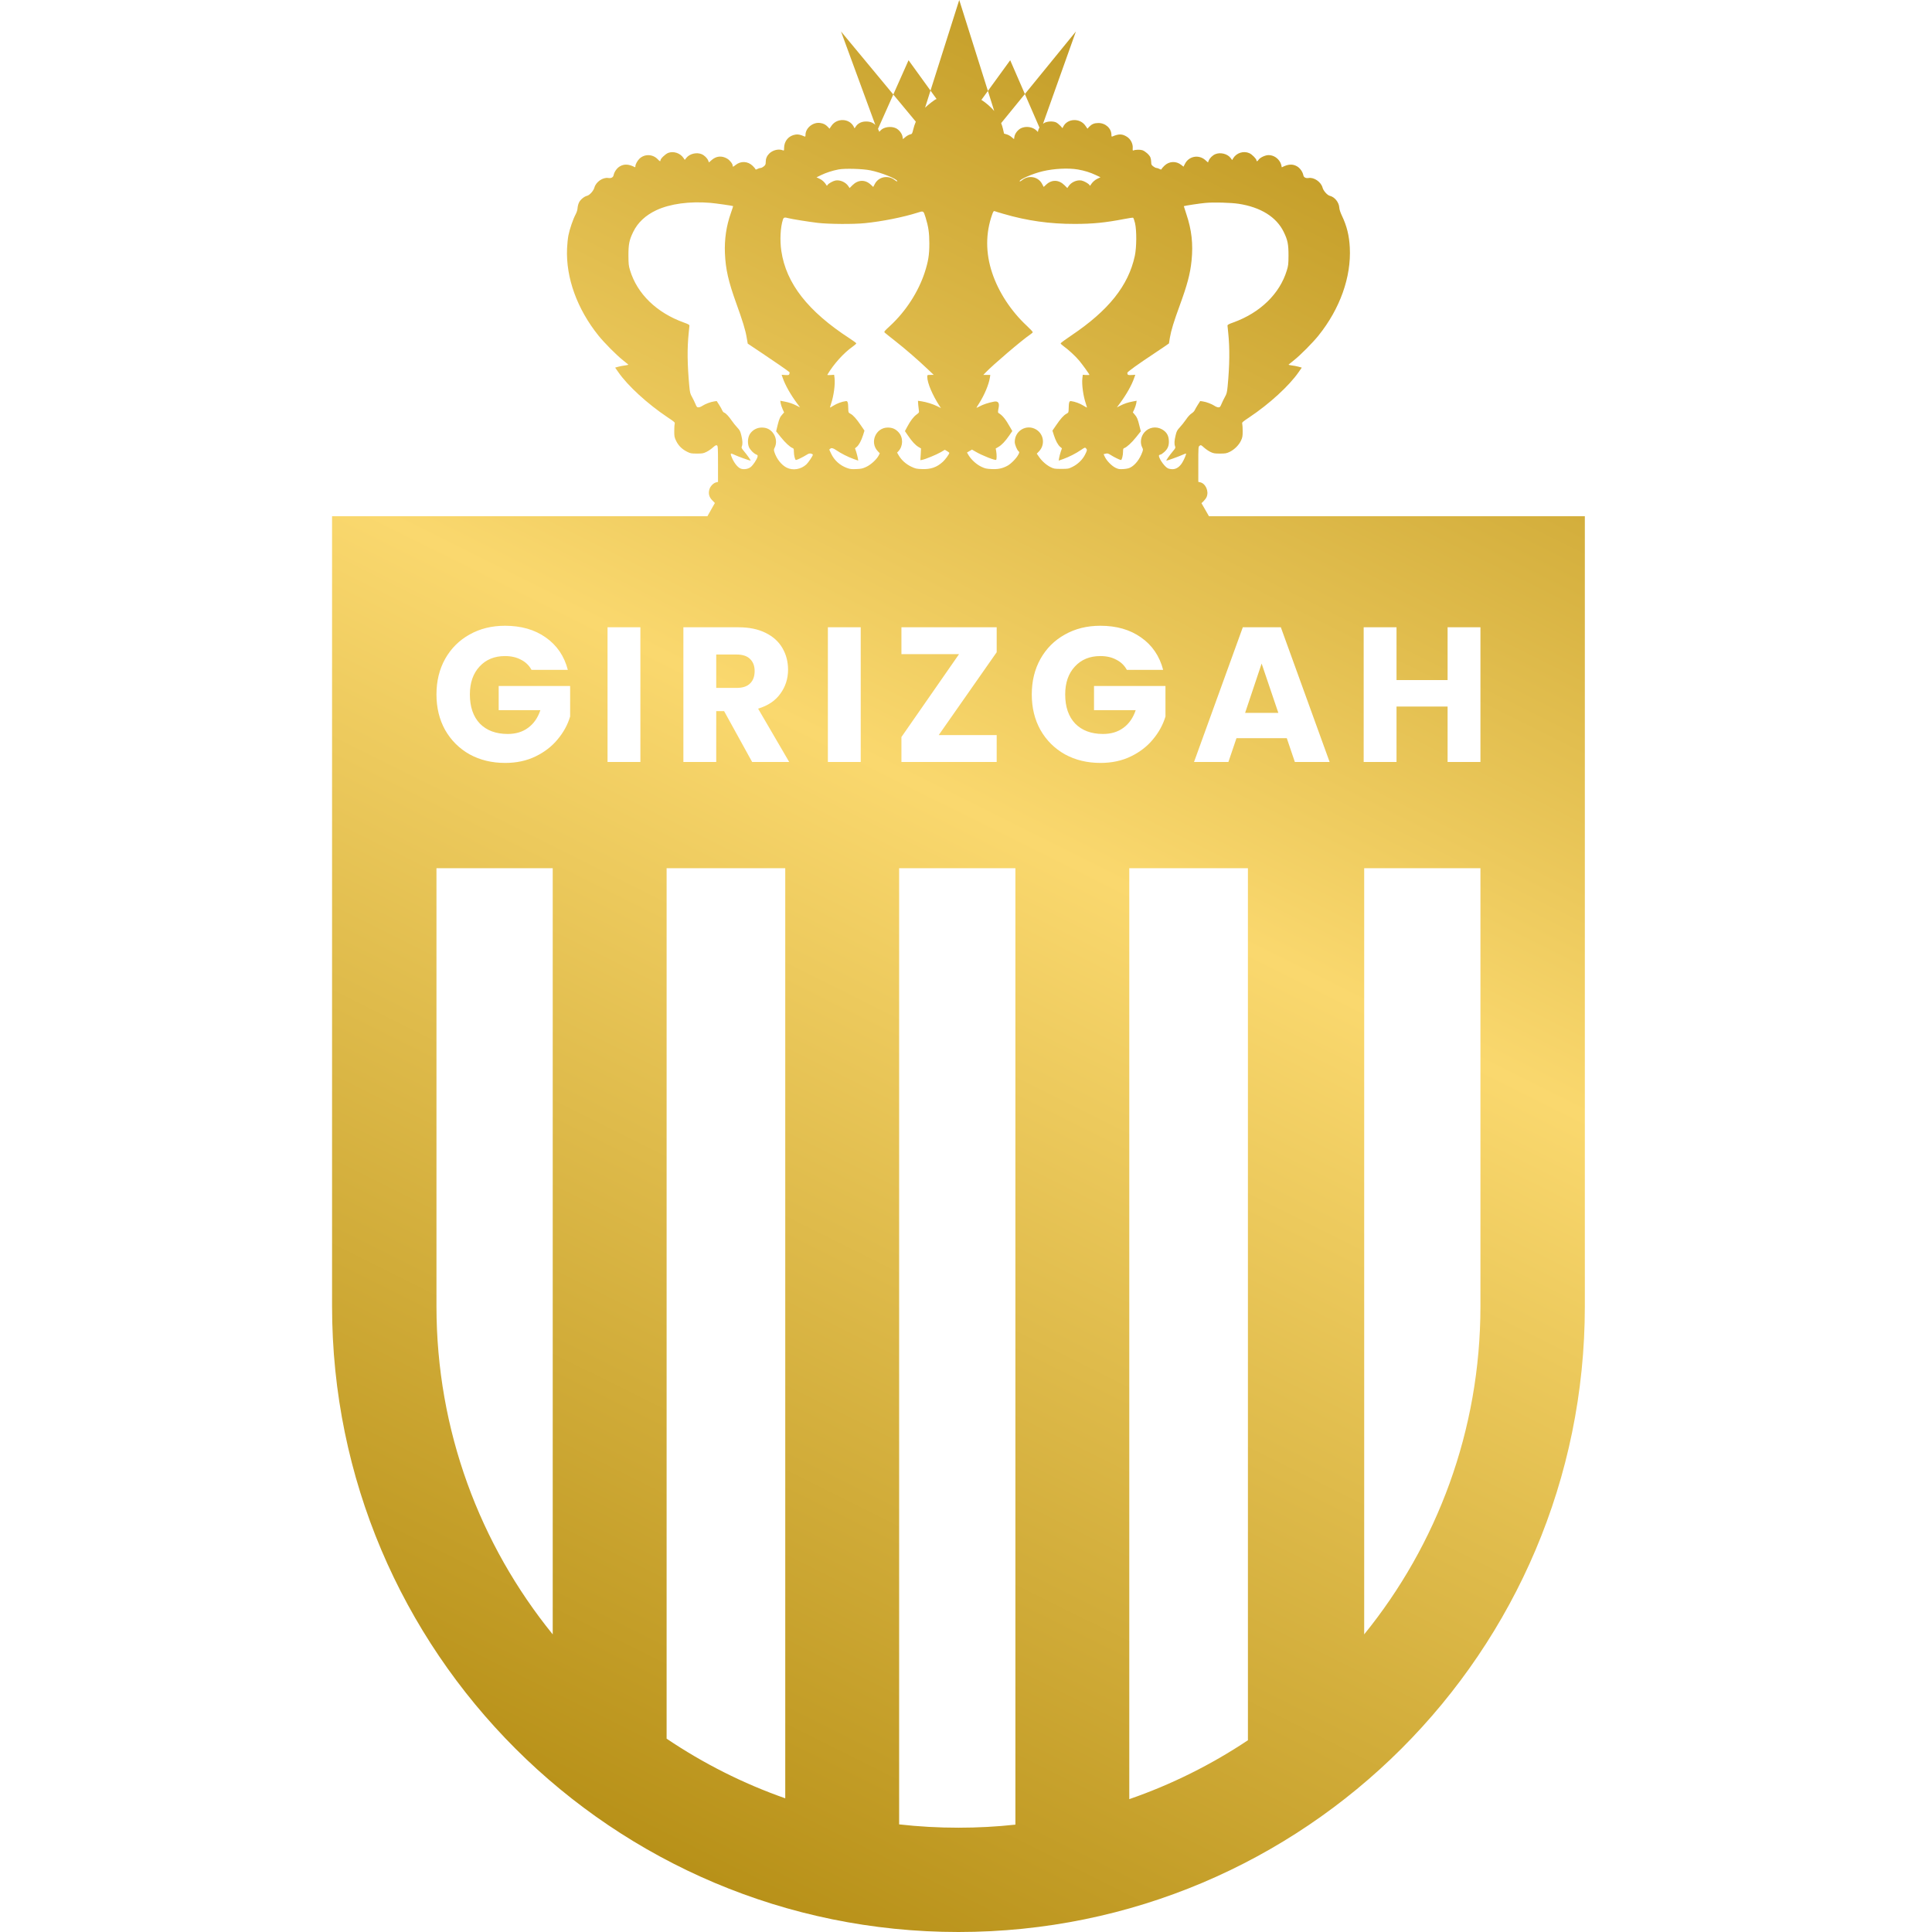 <svg width="128" height="128" viewBox="0 0 128 128" fill="none" xmlns="http://www.w3.org/2000/svg">
<path fill-rule="evenodd" clip-rule="evenodd" d="M58.17 8.54L58.169 8.538L59.183 6.262L60.675 8.06C60.604 8.227 60.547 8.402 60.501 8.592C60.436 8.864 60.428 8.876 60.286 8.909C60.209 8.929 60.071 9.006 59.982 9.083L59.82 9.217L59.796 9.063C59.763 8.848 59.569 8.6 59.358 8.495C59.033 8.341 58.547 8.41 58.336 8.645L58.259 8.734L58.17 8.54ZM61.648 6.002L60.194 3.991L59.183 6.262L55.719 2.085L57.993 8.278C57.825 8.106 57.593 8.033 57.294 8.053C57.035 8.073 56.82 8.191 56.691 8.394L56.617 8.503L56.557 8.385C56.269 7.834 55.442 7.805 55.085 8.337L54.956 8.527L54.842 8.402C54.696 8.252 54.57 8.183 54.355 8.15C53.877 8.069 53.37 8.471 53.366 8.933C53.366 9.047 53.354 9.063 53.297 9.039C53.026 8.921 52.884 8.893 52.726 8.913C52.256 8.978 51.948 9.335 51.948 9.813C51.948 9.988 51.944 9.988 51.842 9.951C51.575 9.85 51.19 9.947 50.959 10.178C50.804 10.333 50.731 10.515 50.731 10.738C50.731 10.888 50.711 10.933 50.606 11.022C50.537 11.079 50.444 11.128 50.395 11.128C50.346 11.128 50.253 11.156 50.184 11.193C50.087 11.241 50.063 11.245 50.046 11.201C50.038 11.172 49.953 11.071 49.86 10.982C49.544 10.677 49.082 10.653 48.737 10.929C48.563 11.067 48.542 11.071 48.542 10.973C48.542 10.852 48.348 10.608 48.166 10.503C47.813 10.3 47.452 10.337 47.148 10.604L46.97 10.762L46.921 10.637C46.852 10.47 46.661 10.288 46.487 10.215C46.151 10.073 45.689 10.187 45.474 10.458L45.368 10.592L45.283 10.466C45.064 10.142 44.623 9.996 44.27 10.13C44.083 10.203 43.759 10.511 43.759 10.621C43.759 10.714 43.71 10.694 43.577 10.552C43.248 10.207 42.709 10.187 42.369 10.511C42.231 10.641 42.097 10.888 42.097 11.006C42.097 11.055 42.085 11.087 42.069 11.079C41.659 10.868 41.359 10.852 41.067 11.022C40.873 11.136 40.699 11.379 40.654 11.602C40.626 11.752 40.496 11.821 40.305 11.793C39.944 11.732 39.482 12.053 39.381 12.426C39.324 12.641 39.061 12.937 38.891 12.973C38.712 13.014 38.457 13.221 38.368 13.403C38.319 13.493 38.274 13.663 38.266 13.777C38.258 13.914 38.209 14.065 38.133 14.21C37.97 14.511 37.739 15.184 37.658 15.598C37.622 15.784 37.581 16.17 37.569 16.462C37.484 18.401 38.238 20.478 39.657 22.242C40.042 22.717 40.832 23.516 41.266 23.861C41.444 24.007 41.606 24.137 41.627 24.153C41.643 24.169 41.554 24.194 41.424 24.21C41.29 24.226 41.088 24.262 40.97 24.295L40.755 24.356L40.962 24.652C41.586 25.556 42.892 26.753 44.233 27.65C44.696 27.958 44.728 27.986 44.7 28.084C44.683 28.14 44.671 28.36 44.671 28.57C44.671 28.927 44.683 28.98 44.805 29.228C44.959 29.54 45.198 29.771 45.539 29.938C45.741 30.039 45.81 30.051 46.171 30.051C46.532 30.051 46.601 30.039 46.807 29.938C46.933 29.877 47.128 29.743 47.233 29.645C47.387 29.508 47.448 29.479 47.501 29.508C47.562 29.544 47.57 29.658 47.57 30.741V31.929L47.448 31.958C47.274 31.994 47.059 32.213 47.002 32.412C46.917 32.692 46.978 32.939 47.188 33.146L47.363 33.325L46.868 34.202H22V86.543C22 109.439 40.58 128 63.5 128C86.42 128 105 109.439 105 86.543V34.202H80.097L79.602 33.337L79.748 33.195C79.825 33.118 79.914 32.996 79.943 32.923C80.105 32.542 79.87 32.023 79.505 31.95L79.391 31.925V30.757C79.391 29.609 79.391 29.589 79.481 29.528C79.562 29.471 79.578 29.479 79.772 29.654C79.886 29.755 80.081 29.889 80.202 29.946C80.397 30.039 80.478 30.051 80.831 30.051C81.183 30.051 81.26 30.039 81.479 29.933C81.787 29.779 82.083 29.487 82.221 29.187C82.314 28.988 82.33 28.903 82.33 28.57C82.33 28.36 82.318 28.14 82.302 28.084C82.274 27.986 82.306 27.958 82.768 27.65C84.11 26.753 85.415 25.556 86.04 24.652L86.246 24.356L86.031 24.295C85.914 24.262 85.711 24.226 85.577 24.21C85.448 24.194 85.359 24.169 85.375 24.153C85.395 24.137 85.557 24.007 85.736 23.861C86.169 23.516 86.96 22.717 87.345 22.242C88.776 20.466 89.53 18.356 89.428 16.401C89.388 15.61 89.23 14.969 88.906 14.292C88.8 14.069 88.739 13.878 88.731 13.752C88.711 13.407 88.427 13.05 88.103 12.973C87.937 12.933 87.673 12.637 87.621 12.426C87.519 12.053 87.057 11.732 86.696 11.793C86.506 11.821 86.376 11.752 86.348 11.602C86.303 11.379 86.129 11.136 85.934 11.022C85.642 10.852 85.342 10.868 84.937 11.079C84.917 11.087 84.904 11.055 84.904 11.006C84.904 10.961 84.868 10.856 84.828 10.771C84.669 10.466 84.369 10.276 84.041 10.276C83.83 10.276 83.482 10.438 83.388 10.58C83.315 10.694 83.243 10.714 83.243 10.621C83.243 10.527 82.951 10.227 82.776 10.15C82.395 9.976 81.921 10.126 81.702 10.487L81.633 10.604L81.528 10.462C81.317 10.187 80.851 10.073 80.514 10.215C80.34 10.288 80.15 10.47 80.081 10.637L80.032 10.762L79.853 10.604C79.42 10.223 78.767 10.341 78.508 10.852L78.41 11.042L78.26 10.925C77.92 10.653 77.454 10.677 77.142 10.982C77.048 11.071 76.963 11.172 76.955 11.201C76.939 11.245 76.915 11.241 76.817 11.193C76.748 11.156 76.659 11.128 76.619 11.128C76.574 11.128 76.481 11.083 76.404 11.022C76.286 10.933 76.27 10.896 76.27 10.738C76.27 10.641 76.246 10.499 76.217 10.426C76.144 10.255 75.873 10.016 75.682 9.951C75.536 9.903 75.224 9.911 75.094 9.967C75.046 9.988 75.034 9.959 75.046 9.813C75.07 9.533 74.908 9.213 74.665 9.063C74.357 8.864 74.121 8.86 73.708 9.039C73.647 9.063 73.635 9.047 73.635 8.941C73.635 8.503 73.242 8.146 72.763 8.15C72.492 8.154 72.338 8.219 72.159 8.402L72.046 8.527L71.916 8.337C71.564 7.809 70.733 7.834 70.449 8.377L70.392 8.491L70.25 8.333C70.169 8.248 70.043 8.146 69.971 8.11C69.788 8.024 69.439 8.028 69.233 8.122C69.19 8.141 69.145 8.169 69.102 8.202L71.281 2.085L67.901 6.23L66.928 3.991L65.451 6.024L63.552 0L61.648 6.002ZM61.648 6.002L62.054 6.564L62.033 6.564C61.921 6.602 61.509 6.922 61.289 7.134L61.648 6.002ZM65.451 6.024L65.87 7.356L65.86 7.343C65.675 7.114 65.285 6.778 65.02 6.617L65.451 6.024ZM67.901 6.23L68.867 8.454C68.828 8.513 68.799 8.573 68.787 8.625L68.763 8.742L68.657 8.637C68.406 8.402 67.968 8.341 67.644 8.495C67.433 8.6 67.238 8.848 67.206 9.063L67.182 9.217L67.019 9.083C66.934 9.006 66.784 8.925 66.691 8.901L66.521 8.852L66.448 8.536C66.421 8.415 66.38 8.287 66.329 8.157L67.901 6.23ZM57.667 11.286C58.393 11.432 59.447 11.858 59.447 12.004C59.447 12.04 59.378 12.008 59.265 11.919C58.823 11.582 58.203 11.712 57.955 12.194L57.854 12.385L57.684 12.227C57.315 11.886 56.849 11.902 56.48 12.268L56.289 12.458L56.2 12.328C56.022 12.065 55.653 11.906 55.353 11.959C55.182 11.992 54.887 12.158 54.826 12.255C54.789 12.32 54.781 12.32 54.745 12.255C54.635 12.073 54.469 11.919 54.291 11.838L54.096 11.748L54.396 11.602C54.733 11.44 55.138 11.306 55.563 11.225C55.977 11.148 57.145 11.18 57.667 11.286ZM71.414 11.229C71.856 11.306 72.233 11.424 72.609 11.602L72.909 11.744L72.715 11.838C72.537 11.919 72.366 12.073 72.257 12.255C72.22 12.32 72.212 12.32 72.176 12.255C72.115 12.158 71.819 11.992 71.649 11.959C71.349 11.906 70.98 12.065 70.802 12.328L70.712 12.458L70.522 12.268C70.153 11.902 69.687 11.886 69.318 12.227L69.148 12.385L69.046 12.194C68.799 11.712 68.179 11.582 67.737 11.919C67.623 12.008 67.555 12.04 67.555 12.004C67.555 11.878 68.402 11.509 69.075 11.347C69.825 11.168 70.781 11.12 71.414 11.229ZM47.063 13.44C47.468 13.476 48.542 13.63 48.571 13.659C48.575 13.663 48.51 13.866 48.425 14.109C48.117 14.977 47.991 15.853 48.028 16.786C48.076 17.845 48.255 18.64 48.786 20.113C49.199 21.257 49.39 21.873 49.467 22.352L49.54 22.766L50.529 23.427C51.307 23.946 52.175 24.546 52.308 24.66C52.316 24.668 52.312 24.713 52.3 24.765C52.276 24.851 52.256 24.859 52.033 24.847L51.785 24.83L51.862 25.049C52.021 25.508 52.365 26.124 52.787 26.696L53.006 26.992L52.795 26.883C52.503 26.737 52.3 26.668 51.972 26.603L51.696 26.55L51.721 26.717C51.737 26.81 51.794 26.984 51.85 27.106L51.948 27.325L51.854 27.431C51.684 27.613 51.631 27.727 51.522 28.157L51.421 28.575L51.725 28.956C52.021 29.329 52.353 29.633 52.515 29.686C52.58 29.706 52.596 29.747 52.596 29.913C52.596 30.165 52.673 30.477 52.734 30.477C52.803 30.477 53.204 30.282 53.415 30.148C53.565 30.051 53.634 30.031 53.731 30.051C53.796 30.067 53.853 30.1 53.853 30.128C53.853 30.205 53.557 30.643 53.423 30.769C53.062 31.102 52.531 31.187 52.122 30.984C51.769 30.806 51.449 30.4 51.303 29.942C51.263 29.816 51.267 29.771 51.319 29.67C51.486 29.349 51.429 28.936 51.185 28.648C50.995 28.428 50.776 28.327 50.468 28.327C50.16 28.327 49.876 28.477 49.702 28.725C49.548 28.944 49.507 29.329 49.613 29.605C49.686 29.791 49.933 30.047 50.111 30.116C50.196 30.148 50.209 30.173 50.188 30.266C50.144 30.441 49.901 30.81 49.742 30.939C49.576 31.077 49.264 31.126 49.069 31.045C48.842 30.952 48.583 30.599 48.437 30.185C48.402 30.079 48.414 30.036 48.474 30.055C48.522 30.067 48.628 30.116 48.705 30.152C48.859 30.23 49.661 30.518 49.722 30.518C49.767 30.518 49.528 30.177 49.284 29.885C49.126 29.698 49.114 29.662 49.151 29.568C49.211 29.406 49.199 29.199 49.114 28.842C49.049 28.57 49.013 28.502 48.838 28.315C48.729 28.201 48.567 27.994 48.474 27.861C48.291 27.589 48.08 27.366 47.971 27.333C47.934 27.321 47.878 27.256 47.849 27.187C47.825 27.118 47.728 26.952 47.642 26.818L47.484 26.571L47.31 26.595C47.079 26.627 46.722 26.765 46.536 26.887C46.455 26.944 46.341 26.988 46.276 26.988C46.179 26.988 46.155 26.96 46.07 26.753C46.017 26.627 45.916 26.421 45.847 26.295C45.729 26.092 45.709 26.011 45.668 25.585C45.535 24.137 45.522 23.086 45.628 22.06C45.648 21.876 45.665 21.697 45.673 21.618L45.676 21.581C45.685 21.52 45.608 21.476 45.3 21.366C43.508 20.721 42.219 19.472 41.744 17.914C41.647 17.594 41.639 17.492 41.635 16.928C41.635 16.182 41.688 15.91 41.951 15.367C42.251 14.746 42.77 14.263 43.483 13.927C44.395 13.501 45.685 13.326 47.063 13.44ZM82.059 13.501C83.53 13.728 84.568 14.377 85.05 15.367C85.314 15.91 85.367 16.182 85.367 16.928C85.363 17.496 85.355 17.594 85.253 17.922C84.783 19.468 83.486 20.725 81.702 21.366C81.394 21.476 81.317 21.52 81.325 21.581L81.329 21.617L81.329 21.618C81.336 21.698 81.354 21.876 81.374 22.06C81.479 23.078 81.467 24.202 81.333 25.605C81.293 26.007 81.268 26.096 81.155 26.295C81.086 26.421 80.984 26.627 80.932 26.753C80.847 26.96 80.822 26.988 80.725 26.988C80.66 26.988 80.547 26.944 80.466 26.887C80.279 26.765 79.922 26.627 79.691 26.595L79.517 26.571L79.359 26.818C79.274 26.952 79.181 27.114 79.152 27.179C79.128 27.24 79.031 27.337 78.941 27.394C78.848 27.451 78.694 27.617 78.573 27.8C78.455 27.966 78.273 28.201 78.163 28.315C77.989 28.502 77.952 28.57 77.888 28.842C77.802 29.199 77.79 29.406 77.851 29.568C77.888 29.662 77.875 29.698 77.717 29.885C77.474 30.177 77.235 30.518 77.279 30.518C77.344 30.518 78.106 30.242 78.337 30.136C78.459 30.079 78.564 30.043 78.577 30.051C78.605 30.079 78.455 30.445 78.325 30.655C78.151 30.935 77.928 31.085 77.681 31.085C77.571 31.085 77.429 31.057 77.369 31.025C77.109 30.891 76.68 30.226 76.805 30.148C76.834 30.128 76.878 30.112 76.902 30.112C76.927 30.112 77.032 30.039 77.133 29.95C77.373 29.739 77.462 29.512 77.438 29.171C77.417 28.834 77.279 28.615 76.992 28.449C76.594 28.222 76.112 28.303 75.816 28.648C75.573 28.931 75.516 29.349 75.682 29.662C75.735 29.763 75.735 29.804 75.686 29.938C75.516 30.42 75.2 30.826 74.871 30.984C74.774 31.033 74.592 31.069 74.413 31.077C74.158 31.094 74.093 31.081 73.899 30.988C73.647 30.862 73.323 30.53 73.197 30.266L73.116 30.092L73.254 30.055C73.372 30.027 73.42 30.039 73.587 30.144C73.797 30.282 74.199 30.477 74.267 30.477C74.328 30.477 74.405 30.165 74.405 29.913C74.405 29.747 74.421 29.706 74.486 29.686C74.648 29.633 74.981 29.329 75.277 28.956L75.581 28.575L75.492 28.218C75.382 27.763 75.326 27.633 75.175 27.463L75.054 27.321L75.155 27.106C75.208 26.984 75.265 26.81 75.281 26.717L75.305 26.55L75.03 26.603C74.701 26.668 74.499 26.737 74.207 26.883L73.996 26.992L74.215 26.696C74.636 26.124 74.981 25.508 75.139 25.049L75.216 24.83L74.973 24.847C74.73 24.859 74.689 24.838 74.689 24.701C74.689 24.636 75.358 24.153 76.546 23.366C77.04 23.037 77.446 22.762 77.446 22.753C77.446 22.748 77.457 22.683 77.473 22.586C77.482 22.526 77.494 22.456 77.506 22.38C77.596 21.869 77.766 21.317 78.151 20.263C78.658 18.88 78.856 18.141 78.945 17.257C79.055 16.162 78.95 15.229 78.601 14.19C78.504 13.902 78.427 13.659 78.431 13.659C78.455 13.634 79.521 13.472 79.858 13.444C80.405 13.391 81.544 13.424 82.059 13.501ZM61.328 14.425C61.51 15.018 61.571 15.436 61.571 16.137C61.571 16.896 61.502 17.31 61.267 18.044C60.842 19.342 60.011 20.628 58.961 21.597C58.571 21.954 58.555 21.979 58.624 22.044C58.665 22.08 58.973 22.332 59.313 22.595C59.97 23.11 60.846 23.869 61.474 24.469L61.859 24.834L61.648 24.838C61.437 24.838 61.433 24.838 61.433 24.964C61.433 25.366 61.782 26.189 62.264 26.924L62.341 27.037L62.098 26.915C61.814 26.773 61.389 26.64 61.052 26.587L60.817 26.554L60.837 26.842C60.854 27.001 60.874 27.175 60.882 27.232C60.902 27.317 60.874 27.354 60.736 27.455C60.525 27.605 60.319 27.877 60.112 28.266L59.954 28.562L60.148 28.846C60.42 29.248 60.643 29.487 60.846 29.609L61.02 29.71L61 30.1L60.975 30.489L61.105 30.465C61.328 30.42 62.05 30.12 62.329 29.958L62.597 29.8L62.743 29.885C62.824 29.933 62.893 29.986 62.893 30.006C62.893 30.084 62.637 30.436 62.471 30.591C62.07 30.96 61.664 31.102 61.073 31.077C60.724 31.065 60.647 31.049 60.367 30.915C60.023 30.749 59.731 30.489 59.548 30.181L59.435 29.986L59.52 29.897C59.84 29.556 59.848 28.988 59.536 28.643C59.338 28.424 59.123 28.327 58.819 28.327C58.016 28.327 57.599 29.321 58.162 29.901L58.288 30.031L58.211 30.185C58.073 30.445 57.692 30.793 57.392 30.931C57.161 31.041 57.055 31.065 56.739 31.077C56.423 31.094 56.322 31.081 56.111 31.004C55.641 30.83 55.272 30.497 55.061 30.047L54.939 29.787L55.032 29.71C55.095 29.662 55.214 29.697 55.389 29.816C55.714 30.039 56.167 30.27 56.561 30.412L56.861 30.518L56.832 30.347C56.816 30.25 56.767 30.067 56.727 29.938L56.646 29.702L56.763 29.605C56.909 29.483 57.063 29.195 57.181 28.826L57.274 28.53L57.043 28.193C56.743 27.751 56.532 27.512 56.35 27.414C56.208 27.337 56.204 27.329 56.2 27.07C56.192 26.656 56.159 26.558 56.042 26.575C55.782 26.607 55.446 26.733 55.227 26.871C55.097 26.956 54.988 27.013 54.988 26.992C54.988 26.976 55.024 26.859 55.065 26.733C55.235 26.242 55.341 25.455 55.292 25.058L55.264 24.83L55.028 24.847C54.866 24.859 54.797 24.851 54.818 24.822C55.235 24.116 55.9 23.382 56.48 22.973C56.617 22.875 56.731 22.774 56.731 22.749C56.731 22.725 56.536 22.579 56.297 22.425C53.529 20.628 52.085 18.782 51.765 16.628C51.66 15.914 51.704 15.05 51.871 14.547C51.919 14.401 51.98 14.385 52.231 14.454C52.458 14.515 53.541 14.689 54.177 14.766C54.903 14.851 56.557 14.864 57.319 14.783C58.429 14.673 59.844 14.389 60.764 14.097C60.779 14.092 60.794 14.088 60.807 14.083C60.989 14.025 61.083 13.995 61.146 14.027C61.214 14.06 61.246 14.164 61.313 14.379C61.318 14.394 61.323 14.41 61.328 14.425ZM66.488 14.17C68.037 14.624 69.549 14.839 71.203 14.835C72.391 14.835 73.218 14.754 74.478 14.511C74.774 14.454 75.042 14.413 75.07 14.425C75.099 14.438 75.155 14.6 75.2 14.787C75.313 15.286 75.305 16.385 75.184 16.957C74.758 18.924 73.449 20.567 70.972 22.23C70.587 22.49 70.27 22.721 70.27 22.749C70.27 22.774 70.356 22.859 70.465 22.936C70.797 23.175 71.256 23.597 71.507 23.901C71.742 24.185 72.176 24.79 72.176 24.834C72.176 24.847 72.079 24.851 71.957 24.847L71.738 24.83L71.71 25.062C71.661 25.455 71.766 26.242 71.937 26.733C71.977 26.859 72.014 26.976 72.014 26.992C72.014 27.013 71.904 26.956 71.774 26.871C71.555 26.733 71.219 26.607 70.96 26.575C70.842 26.558 70.81 26.656 70.802 27.07C70.797 27.329 70.793 27.337 70.652 27.414C70.469 27.512 70.258 27.751 69.958 28.193L69.727 28.53L69.82 28.826C69.938 29.195 70.092 29.483 70.238 29.605L70.356 29.702L70.275 29.938C70.234 30.067 70.185 30.25 70.169 30.347L70.141 30.518L70.441 30.412C70.834 30.27 71.288 30.039 71.616 29.812C71.872 29.641 71.888 29.633 71.949 29.702C72.038 29.8 72.034 29.832 71.888 30.12C71.722 30.453 71.41 30.753 71.061 30.927C70.789 31.061 70.761 31.065 70.311 31.065C69.861 31.065 69.829 31.057 69.602 30.948C69.318 30.806 69.018 30.538 68.827 30.254L68.689 30.055L68.831 29.909C69.253 29.475 69.164 28.769 68.649 28.457C68.013 28.076 67.23 28.53 67.23 29.28C67.23 29.455 67.376 29.812 67.486 29.901C67.546 29.954 67.546 29.97 67.465 30.124C67.348 30.355 66.983 30.729 66.752 30.854C66.415 31.037 66.128 31.098 65.694 31.077C65.365 31.061 65.26 31.041 65.033 30.931C64.721 30.789 64.376 30.485 64.186 30.185C64.117 30.075 64.064 29.982 64.072 29.974C64.077 29.971 64.109 29.953 64.152 29.929C64.179 29.913 64.21 29.895 64.243 29.877L64.397 29.787L64.636 29.925C65.061 30.177 65.941 30.522 65.998 30.465C66.038 30.428 66.038 30.116 66.002 29.905L65.969 29.714L66.144 29.613C66.367 29.483 66.598 29.24 66.861 28.858L67.068 28.558L66.938 28.331C66.622 27.767 66.419 27.516 66.148 27.358C66.111 27.337 66.111 27.256 66.164 27.001C66.224 26.692 66.124 26.561 65.864 26.607C65.495 26.676 65.134 26.794 64.883 26.932C64.786 26.984 64.701 27.025 64.693 27.017C64.689 27.013 64.766 26.879 64.867 26.725C65.219 26.173 65.516 25.467 65.584 25.009L65.609 24.838H65.147L65.288 24.692C65.779 24.177 67.709 22.53 68.256 22.161C68.337 22.104 68.414 22.04 68.422 22.015C68.434 21.987 68.26 21.8 68.037 21.593C66.995 20.628 66.156 19.354 65.734 18.08C65.293 16.762 65.293 15.444 65.738 14.198C65.803 14.016 65.84 13.967 65.888 13.987C65.925 14.004 66.192 14.085 66.488 14.17ZM82.678 57.522H74.818V119.198C77.619 118.229 80.256 116.911 82.678 115.296V57.522ZM90.381 108.281C95.198 102.344 98.083 94.78 98.083 86.543V57.522H90.381V108.281ZM59.57 57.522H67.273V120.887C66.034 121.022 64.775 121.09 63.5 121.09C62.171 121.09 60.86 121.016 59.57 120.87V57.522ZM52.025 57.522H44.165V115.191C46.584 116.823 49.222 118.159 52.025 119.143V57.522ZM28.917 57.522H36.619V108.281C31.802 102.344 28.917 94.78 28.917 86.543V57.522ZM98.083 50.483V41.559H95.907V45.055H92.523V41.559H90.347V50.483H92.523V46.809H95.907V50.483H98.083ZM85.253 48.907H81.919L81.385 50.483H79.107L82.339 41.559H84.859L88.091 50.483H85.787L85.253 48.907ZM84.693 47.229L83.586 43.962L82.492 47.229H84.693ZM73.957 43.707C74.262 43.86 74.496 44.085 74.657 44.381H77.062C76.824 43.466 76.337 42.75 75.599 42.233C74.869 41.716 73.97 41.458 72.901 41.458C72.019 41.458 71.234 41.652 70.547 42.042C69.86 42.424 69.321 42.962 68.931 43.657C68.549 44.343 68.358 45.127 68.358 46.008C68.358 46.89 68.549 47.673 68.931 48.36C69.321 49.046 69.86 49.584 70.547 49.974C71.243 50.356 72.031 50.546 72.914 50.546C73.66 50.546 74.33 50.402 74.924 50.114C75.518 49.826 76.006 49.449 76.388 48.983C76.778 48.517 77.053 48.013 77.215 47.47V45.449H72.481V47.051H75.242C75.073 47.559 74.801 47.949 74.428 48.22C74.063 48.491 73.614 48.627 73.079 48.627C72.299 48.627 71.684 48.398 71.234 47.94C70.793 47.474 70.572 46.83 70.572 46.008C70.572 45.237 70.784 44.623 71.209 44.165C71.633 43.699 72.197 43.466 72.901 43.466C73.308 43.466 73.66 43.546 73.957 43.707ZM62.191 48.703H66.033V50.483H59.722V48.83L63.539 43.339H59.722V41.559H66.033V43.212L62.191 48.703ZM57.025 50.483V41.559H54.849V50.483H57.025ZM49.831 50.483L47.974 47.114H47.452V50.483H45.276V41.559H48.928C49.632 41.559 50.23 41.682 50.722 41.928C51.223 42.174 51.596 42.513 51.842 42.945C52.088 43.368 52.211 43.843 52.211 44.368C52.211 44.962 52.041 45.491 51.702 45.957C51.371 46.423 50.879 46.754 50.226 46.949L52.287 50.483H49.831ZM47.452 45.576H48.801C49.2 45.576 49.496 45.479 49.691 45.284C49.895 45.089 49.997 44.813 49.997 44.457C49.997 44.118 49.895 43.852 49.691 43.657C49.496 43.462 49.2 43.364 48.801 43.364H47.452V45.576ZM42.427 50.483V41.559H40.251V50.483H42.427ZM35.215 44.381C35.054 44.085 34.821 43.86 34.516 43.707C34.219 43.546 33.867 43.466 33.459 43.466C32.755 43.466 32.191 43.699 31.767 44.165C31.343 44.623 31.131 45.237 31.131 46.008C31.131 46.83 31.351 47.474 31.792 47.94C32.242 48.398 32.857 48.627 33.638 48.627C34.172 48.627 34.622 48.491 34.986 48.22C35.36 47.949 35.631 47.559 35.801 47.051H33.039V45.449H37.773V47.47C37.612 48.013 37.336 48.517 36.946 48.983C36.564 49.449 36.076 49.826 35.483 50.114C34.889 50.402 34.219 50.546 33.472 50.546C32.59 50.546 31.801 50.356 31.105 49.974C30.418 49.584 29.88 49.046 29.489 48.36C29.108 47.673 28.917 46.89 28.917 46.008C28.917 45.127 29.108 44.343 29.489 43.657C29.88 42.962 30.418 42.424 31.105 42.042C31.792 41.652 32.577 41.458 33.459 41.458C34.528 41.458 35.428 41.716 36.157 42.233C36.895 42.75 37.383 43.466 37.62 44.381H35.215Z" fill="url(#paint0_linear_99_60)"/>
<defs>
<linearGradient id="paint0_linear_99_60" x1="96.614" y1="-16.928" x2="22.122" y2="132.293" gradientUnits="userSpaceOnUse">
<stop stop-color="#A57C00"/>
<stop offset="0.465" stop-color="#FAD86E"/>
<stop offset="1" stop-color="#A77F03"/>
</linearGradient>
</defs>
</svg>
